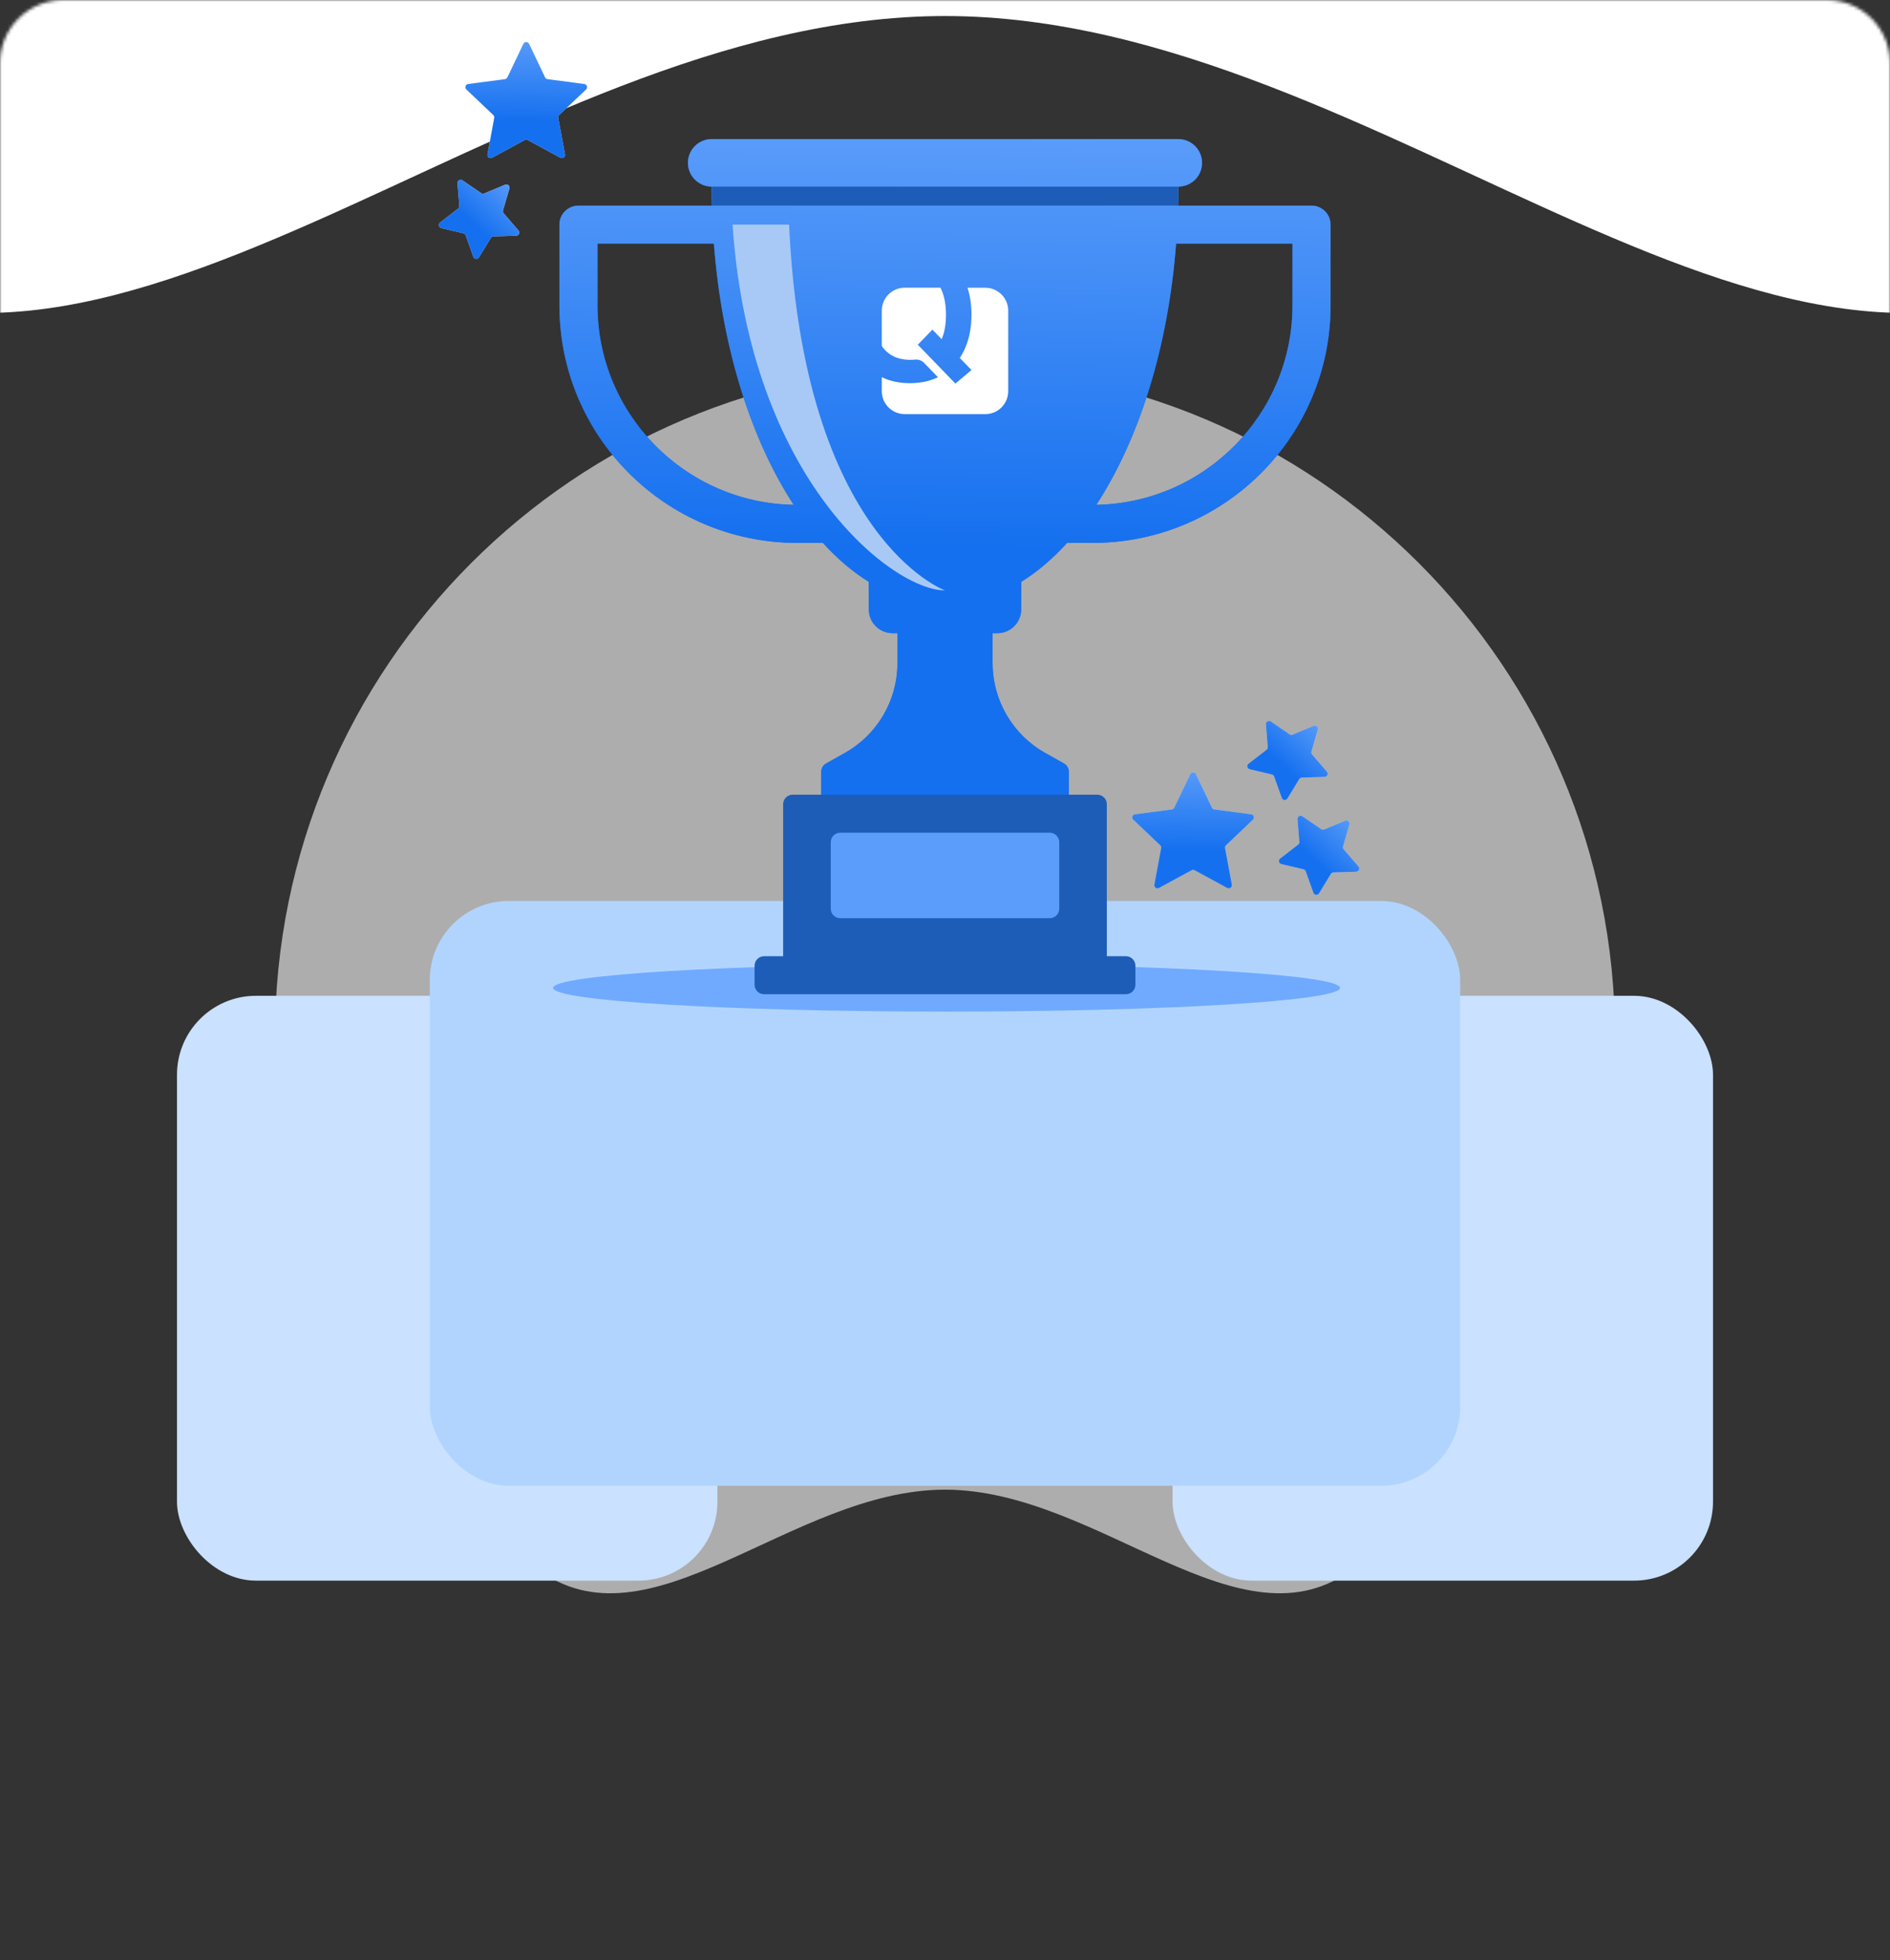 <svg xmlns="http://www.w3.org/2000/svg" width="598" height="620" viewBox="0 0 598 620" fill="none"><rect x="0" y="0" width="598" height="620" fill="#333333" stroke="none"/><mask id="mask0_4013_6019" style="mask-type:alpha" maskUnits="userSpaceOnUse" x="0" y="0" width="598" height="620"><path d="M0 20C0 8.954 8.954 0 20 0H578C589.046 0 598 8.954 598 20V600C598 611.046 589.046 620 578 620H20C8.954 620 0 611.046 0 600V20Z" fill="white"></path></mask><g mask="url(#mask0_4013_6019)"><path d="M299 5.072C438.895 5.072 567.755 155.216 670.493 75.844C814.357 -35.299 907 -209.475 907 -405.279C907 -740.914 634.789 -1013 299 -1013C-36.789 -1013 -309 -740.914 -309 -405.279C-309 -209.475 -216.357 -35.299 -72.494 75.844C30.245 155.216 159.105 5.072 299 5.072Z" fill="white"></path><path d="M299 471.227C347.779 471.227 392.711 523.615 428.534 495.92C478.697 457.14 511 396.367 511 328.046C511 210.936 416.084 116 299 116C181.916 116 87 210.936 87 328.046C87 396.367 119.303 457.14 169.466 495.92C205.289 523.615 250.221 471.227 299 471.227Z" fill="white" fill-opacity="0.6"></path><rect x="56" y="315" width="171" height="185" rx="24.969" fill="#CAE1FF"></rect><rect x="371" y="315" width="171" height="185" rx="24.969" fill="#CAE1FF"></rect><rect x="136" y="285" width="326" height="185" rx="24.969" fill="#B1D4FF"></rect><path d="M299.5 320C368.259 320 424 316.642 424 312.5C424 308.358 368.259 305 299.5 305C230.741 305 175 308.358 175 312.5C175 316.642 230.741 320 299.5 320Z" fill="#6FAAFF"></path><path d="M314.061 200.291H283.938V204.708H314.061V200.291Z" fill="#1D5DB7"></path><path d="M323.098 184.058V187.062C315.539 191.738 307.434 194.277 299 194.277C290.566 194.277 282.461 191.738 274.902 187.062V184.058C282.461 188.734 290.566 191.273 299 191.273C307.434 191.273 315.539 188.734 323.098 184.058Z" fill="#1D5DB7"></path><path fill-rule="evenodd" clip-rule="evenodd" d="M378.131 56.838C379.489 55.468 380.332 53.59 380.332 51.517C380.332 47.364 376.959 44 372.8 44H225.196C223.117 44 221.234 44.841 219.865 46.195C218.507 47.565 217.664 49.443 217.664 51.517C217.664 55.669 221.037 59.032 225.195 59.033C225.195 61.047 225.221 63.05 225.27 65.042H183.026C179.695 65.042 177 67.729 177 71.051V96.6C177 138.091 210.725 171.738 252.306 171.738H260.377C264.915 176.742 269.779 180.891 274.898 184.059V192.775C274.898 196.927 278.272 200.291 282.431 200.291H283.947V209.802C283.947 221.571 277.592 232.404 267.318 238.175L261.382 241.513C260.433 242.037 259.844 243.042 259.844 244.126V257.398H338.162V244.126H338.173C338.173 243.047 337.584 242.037 336.635 241.513L330.699 238.175C320.425 232.404 314.07 221.571 314.07 209.802V200.291H315.567C319.725 200.291 323.099 196.922 323.099 192.775V184.061C328.219 180.893 333.084 176.743 337.623 171.738H345.69C387.276 171.738 421.001 138.091 421.001 96.6V71.051H420.99C420.99 67.734 418.295 65.042 414.964 65.042H372.73C372.779 63.05 372.805 61.047 372.805 59.033C374.882 59.032 376.764 58.191 378.131 56.838ZM346.86 159.699C360.327 139.123 369.615 110.026 372.124 77.065H408.944V96.6C408.944 131.004 381.21 159.078 346.86 159.699ZM225.876 77.065C228.385 110.026 237.674 139.124 251.14 159.699C216.788 159.08 189.051 131.011 189.051 96.6V77.065H225.876Z" fill="#156DE8"></path><path fill-rule="evenodd" clip-rule="evenodd" d="M378.131 56.838C379.489 55.468 380.332 53.59 380.332 51.517C380.332 47.364 376.959 44 372.8 44H225.196C223.117 44 221.234 44.841 219.865 46.195C218.507 47.565 217.664 49.443 217.664 51.517C217.664 55.669 221.037 59.032 225.195 59.033C225.195 61.047 225.221 63.05 225.27 65.042H183.026C179.695 65.042 177 67.729 177 71.051V96.6C177 138.091 210.725 171.738 252.306 171.738H260.377C264.915 176.742 269.779 180.891 274.898 184.059V192.775C274.898 196.927 278.272 200.291 282.431 200.291H283.947V209.802C283.947 221.571 277.592 232.404 267.318 238.175L261.382 241.513C260.433 242.037 259.844 243.042 259.844 244.126V257.398H338.162V244.126H338.173C338.173 243.047 337.584 242.037 336.635 241.513L330.699 238.175C320.425 232.404 314.07 221.571 314.07 209.802V200.291H315.567C319.725 200.291 323.099 196.922 323.099 192.775V184.061C328.219 180.893 333.084 176.743 337.623 171.738H345.69C387.276 171.738 421.001 138.091 421.001 96.6V71.051H420.99C420.99 67.734 418.295 65.042 414.964 65.042H372.73C372.779 63.05 372.805 61.047 372.805 59.033C374.882 59.032 376.764 58.191 378.131 56.838ZM346.86 159.699C360.327 139.123 369.615 110.026 372.124 77.065H408.944V96.6C408.944 131.004 381.21 159.078 346.86 159.699ZM225.876 77.065C228.385 110.026 237.674 139.124 251.14 159.699C216.788 159.08 189.051 131.011 189.051 96.6V77.065H225.876Z" fill="url(#paint0_linear_4013_6019)"></path><path d="M311.72 91.026H306.126C306.969 93.607 307.378 96.444 307.378 99.562C307.378 103.882 306.586 107.665 305.003 110.911C304.594 111.728 304.16 112.521 303.674 113.236L307.378 117.045L302.295 121.339L290.392 109.045L295.015 104.265L297.953 107.307C297.953 107.307 298.004 107.179 298.029 107.102C298.898 104.955 299.307 102.425 299.307 99.537C299.307 96.649 298.872 94.144 298.029 92.022C297.876 91.665 297.723 91.332 297.57 91H286.254C282.244 91.026 279 94.272 279 98.284V109.479C279.69 110.476 280.533 111.319 281.529 112.01C283.215 113.185 285.335 113.799 287.889 113.824C288.451 113.824 289.013 113.824 289.549 113.748C290.596 113.645 291.644 114.029 292.384 114.796L296.778 119.319C294.198 120.572 291.235 121.211 287.889 121.211C284.543 121.211 281.58 120.572 279 119.319V123.741C279 127.754 282.244 131 286.254 131H311.746C315.756 131 319 127.754 319 123.741V98.284C319 94.272 315.756 91.026 311.746 91.026H311.72Z" fill="white"></path><path d="M372.803 59.027C372.803 61.043 372.771 63.042 372.729 65.036H225.273C225.226 63.037 225.199 61.037 225.199 59.027H372.803Z" fill="#1D5DB7"></path><path d="M298.999 186.766C282.641 186.766 237.278 152.336 231.777 71.051H249.669C254.172 170.505 298.994 186.766 298.994 186.766H298.999Z" fill="#A8C9F6"></path><path d="M350.207 254.387V306.987H247.785V254.387C247.785 252.732 249.143 251.383 250.798 251.383H347.194C348.849 251.383 350.207 252.737 350.207 254.387Z" fill="#1D5DB7"></path><path d="M241.767 302.48H356.235C357.9 302.48 359.247 303.829 359.247 305.485V311.499C359.247 313.155 357.9 314.504 356.235 314.504H241.767C240.101 314.504 238.754 313.155 238.754 311.499V305.485C238.754 303.829 240.101 302.48 241.767 302.48Z" fill="#1D5DB7"></path><path d="M265.864 263.406H332.137C333.803 263.406 335.15 264.755 335.15 266.411V287.453C335.15 289.108 333.803 290.457 332.137 290.457H265.864C264.199 290.457 262.852 289.108 262.852 287.453V266.411C262.852 264.755 264.199 263.406 265.864 263.406Z" fill="#5A9DFA"></path><path d="M165.597 13.891C165.96 13.132 167.04 13.132 167.403 13.891L172.459 24.487C172.604 24.793 172.895 25.004 173.23 25.048L184.87 26.582C185.704 26.692 186.038 27.72 185.428 28.299L176.913 36.382C176.668 36.615 176.557 36.956 176.618 37.289L178.756 48.833C178.909 49.66 178.035 50.295 177.296 49.894L166.977 44.294C166.68 44.132 166.32 44.132 166.023 44.294L155.704 49.894C154.965 50.295 154.091 49.66 154.244 48.833L156.382 37.289C156.443 36.956 156.332 36.615 156.087 36.382L147.572 28.299C146.962 27.72 147.296 26.692 148.13 26.582L159.77 25.048C160.105 25.004 160.396 24.793 160.541 24.487L165.597 13.891Z" fill="#D9D9D9"></path><path d="M165.597 13.891C165.96 13.132 167.04 13.132 167.403 13.891L172.459 24.487C172.604 24.793 172.895 25.004 173.23 25.048L184.87 26.582C185.704 26.692 186.038 27.72 185.428 28.299L176.913 36.382C176.668 36.615 176.557 36.956 176.618 37.289L178.756 48.833C178.909 49.66 178.035 50.295 177.296 49.894L166.977 44.294C166.68 44.132 166.32 44.132 166.023 44.294L155.704 49.894C154.965 50.295 154.091 49.66 154.244 48.833L156.382 37.289C156.443 36.956 156.332 36.615 156.087 36.382L147.572 28.299C146.962 27.72 147.296 26.692 148.13 26.582L159.77 25.048C160.105 25.004 160.396 24.793 160.541 24.487L165.597 13.891Z" fill="url(#paint1_linear_4013_6019)"></path><path d="M159.833 58.424C160.61 58.1 161.415 58.821 161.178 59.628L159.156 66.529C159.061 66.854 159.137 67.205 159.357 67.462L164.043 72.918C164.591 73.556 164.154 74.545 163.313 74.569L156.125 74.779C155.786 74.789 155.476 74.969 155.3 75.258L151.559 81.4C151.121 82.119 150.046 82.009 149.763 81.217L147.342 74.445C147.228 74.126 146.961 73.887 146.631 73.808L139.634 72.148C138.815 71.954 138.588 70.898 139.253 70.384L144.946 65.989C145.214 65.782 145.359 65.453 145.331 65.116L144.748 57.948C144.68 57.11 145.614 56.567 146.309 57.041L152.248 61.097C152.527 61.288 152.884 61.324 153.197 61.194L159.833 58.424Z" fill="#D9D9D9"></path><path d="M159.833 58.424C160.61 58.1 161.415 58.821 161.178 59.628L159.156 66.529C159.061 66.854 159.137 67.205 159.357 67.462L164.043 72.918C164.591 73.556 164.154 74.545 163.313 74.569L156.125 74.779C155.786 74.789 155.476 74.969 155.3 75.258L151.559 81.4C151.121 82.119 150.046 82.009 149.763 81.217L147.342 74.445C147.228 74.126 146.961 73.887 146.631 73.808L139.634 72.148C138.815 71.954 138.588 70.898 139.253 70.384L144.946 65.989C145.214 65.782 145.359 65.453 145.331 65.116L144.748 57.948C144.68 57.11 145.614 56.567 146.309 57.041L152.248 61.097C152.527 61.288 152.884 61.324 153.197 61.194L159.833 58.424Z" fill="url(#paint2_linear_4013_6019)"></path><path d="M376.597 244.891C376.96 244.132 378.04 244.132 378.403 244.891L383.459 255.487C383.604 255.793 383.895 256.004 384.23 256.048L395.87 257.582C396.704 257.692 397.038 258.72 396.428 259.299L387.913 267.382C387.668 267.615 387.557 267.956 387.618 268.289L389.756 279.833C389.909 280.66 389.035 281.295 388.296 280.894L377.977 275.294C377.68 275.132 377.32 275.132 377.023 275.294L366.704 280.894C365.965 281.295 365.091 280.66 365.244 279.833L367.382 268.289C367.443 267.956 367.332 267.615 367.087 267.382L358.572 259.299C357.962 258.72 358.296 257.692 359.13 257.582L370.77 256.048C371.105 256.004 371.396 255.793 371.541 255.487L376.597 244.891Z" fill="#D9D9D9"></path><path d="M376.597 244.891C376.96 244.132 378.04 244.132 378.403 244.891L383.459 255.487C383.604 255.793 383.895 256.004 384.23 256.048L395.87 257.582C396.704 257.692 397.038 258.72 396.428 259.299L387.913 267.382C387.668 267.615 387.557 267.956 387.618 268.289L389.756 279.833C389.909 280.66 389.035 281.295 388.296 280.894L377.977 275.294C377.68 275.132 377.32 275.132 377.023 275.294L366.704 280.894C365.965 281.295 365.091 280.66 365.244 279.833L367.382 268.289C367.443 267.956 367.332 267.615 367.087 267.382L358.572 259.299C357.962 258.72 358.296 257.692 359.13 257.582L370.77 256.048C371.105 256.004 371.396 255.793 371.541 255.487L376.597 244.891Z" fill="url(#paint3_linear_4013_6019)"></path><path d="M425.626 259.611C426.403 259.287 427.208 260.008 426.971 260.815L424.949 267.717C424.854 268.042 424.93 268.393 425.15 268.65L429.836 274.106C430.384 274.744 429.947 275.732 429.106 275.757L421.918 275.966C421.579 275.976 421.269 276.157 421.093 276.446L417.352 282.588C416.914 283.306 415.839 283.196 415.556 282.404L413.135 275.632C413.021 275.314 412.753 275.074 412.424 274.996L405.427 273.336C404.608 273.142 404.381 272.085 405.046 271.571L410.739 267.176C411.007 266.969 411.152 266.641 411.124 266.304L410.541 259.136C410.473 258.297 411.407 257.754 412.101 258.229L418.041 262.284C418.32 262.475 418.677 262.512 418.99 262.381L425.626 259.611Z" fill="#D9D9D9"></path><path d="M425.626 259.611C426.403 259.287 427.208 260.008 426.971 260.815L424.949 267.717C424.854 268.042 424.93 268.393 425.15 268.65L429.836 274.106C430.384 274.744 429.947 275.732 429.106 275.757L421.918 275.966C421.579 275.976 421.269 276.157 421.093 276.446L417.352 282.588C416.914 283.306 415.839 283.196 415.556 282.404L413.135 275.632C413.021 275.314 412.753 275.074 412.424 274.996L405.427 273.336C404.608 273.142 404.381 272.085 405.046 271.571L410.739 267.176C411.007 266.969 411.152 266.641 411.124 266.304L410.541 259.136C410.473 258.297 411.407 257.754 412.101 258.229L418.041 262.284C418.32 262.475 418.677 262.512 418.99 262.381L425.626 259.611Z" fill="url(#paint4_linear_4013_6019)"></path><path d="M415.626 229.611C416.403 229.287 417.208 230.008 416.971 230.815L414.949 237.717C414.854 238.042 414.93 238.393 415.15 238.65L419.836 244.106C420.384 244.744 419.947 245.732 419.106 245.757L411.918 245.966C411.579 245.976 411.269 246.157 411.093 246.446L407.352 252.588C406.914 253.306 405.839 253.196 405.556 252.404L403.135 245.632C403.021 245.314 402.753 245.074 402.424 244.996L395.427 243.336C394.608 243.142 394.381 242.085 395.046 241.571L400.739 237.176C401.007 236.969 401.152 236.641 401.124 236.304L400.541 229.136C400.473 228.297 401.407 227.754 402.101 228.229L408.041 232.284C408.32 232.475 408.677 232.512 408.99 232.381L415.626 229.611Z" fill="#D9D9D9"></path><path d="M415.626 229.611C416.403 229.287 417.208 230.008 416.971 230.815L414.949 237.717C414.854 238.042 414.93 238.393 415.15 238.65L419.836 244.106C420.384 244.744 419.947 245.732 419.106 245.757L411.918 245.966C411.579 245.976 411.269 246.157 411.093 246.446L407.352 252.588C406.914 253.306 405.839 253.196 405.556 252.404L403.135 245.632C403.021 245.314 402.753 245.074 402.424 244.996L395.427 243.336C394.608 243.142 394.381 242.085 395.046 241.571L400.739 237.176C401.007 236.969 401.152 236.641 401.124 236.304L400.541 229.136C400.473 228.297 401.407 227.754 402.101 228.229L408.041 232.284C408.32 232.475 408.677 232.512 408.99 232.381L415.626 229.611Z" fill="url(#paint5_linear_4013_6019)"></path></g><defs><linearGradient id="paint0_linear_4013_6019" x1="420.999" y1="44" x2="419.459" y2="174.681" gradientUnits="userSpaceOnUse"><stop stop-color="#5A9CFA"></stop><stop offset="1" stop-color="#1570EF"></stop></linearGradient><linearGradient id="paint1_linear_4013_6019" x1="188" y1="12" x2="187.645" y2="38.331" gradientUnits="userSpaceOnUse"><stop stop-color="#5A9CFA"></stop><stop offset="1" stop-color="#1570EF"></stop></linearGradient><linearGradient id="paint2_linear_4013_6019" x1="172.718" y1="67.421" x2="160.53" y2="80.671" gradientUnits="userSpaceOnUse"><stop stop-color="#5A9CFA"></stop><stop offset="1" stop-color="#1570EF"></stop></linearGradient><linearGradient id="paint3_linear_4013_6019" x1="399" y1="243" x2="398.645" y2="269.331" gradientUnits="userSpaceOnUse"><stop stop-color="#5A9CFA"></stop><stop offset="1" stop-color="#1570EF"></stop></linearGradient><linearGradient id="paint4_linear_4013_6019" x1="438.511" y1="268.608" x2="426.323" y2="281.858" gradientUnits="userSpaceOnUse"><stop stop-color="#5A9CFA"></stop><stop offset="1" stop-color="#1570EF"></stop></linearGradient><linearGradient id="paint5_linear_4013_6019" x1="428.511" y1="238.608" x2="416.323" y2="251.858" gradientUnits="userSpaceOnUse"><stop stop-color="#5A9CFA"></stop><stop offset="1" stop-color="#1570EF"></stop></linearGradient></defs></svg>
